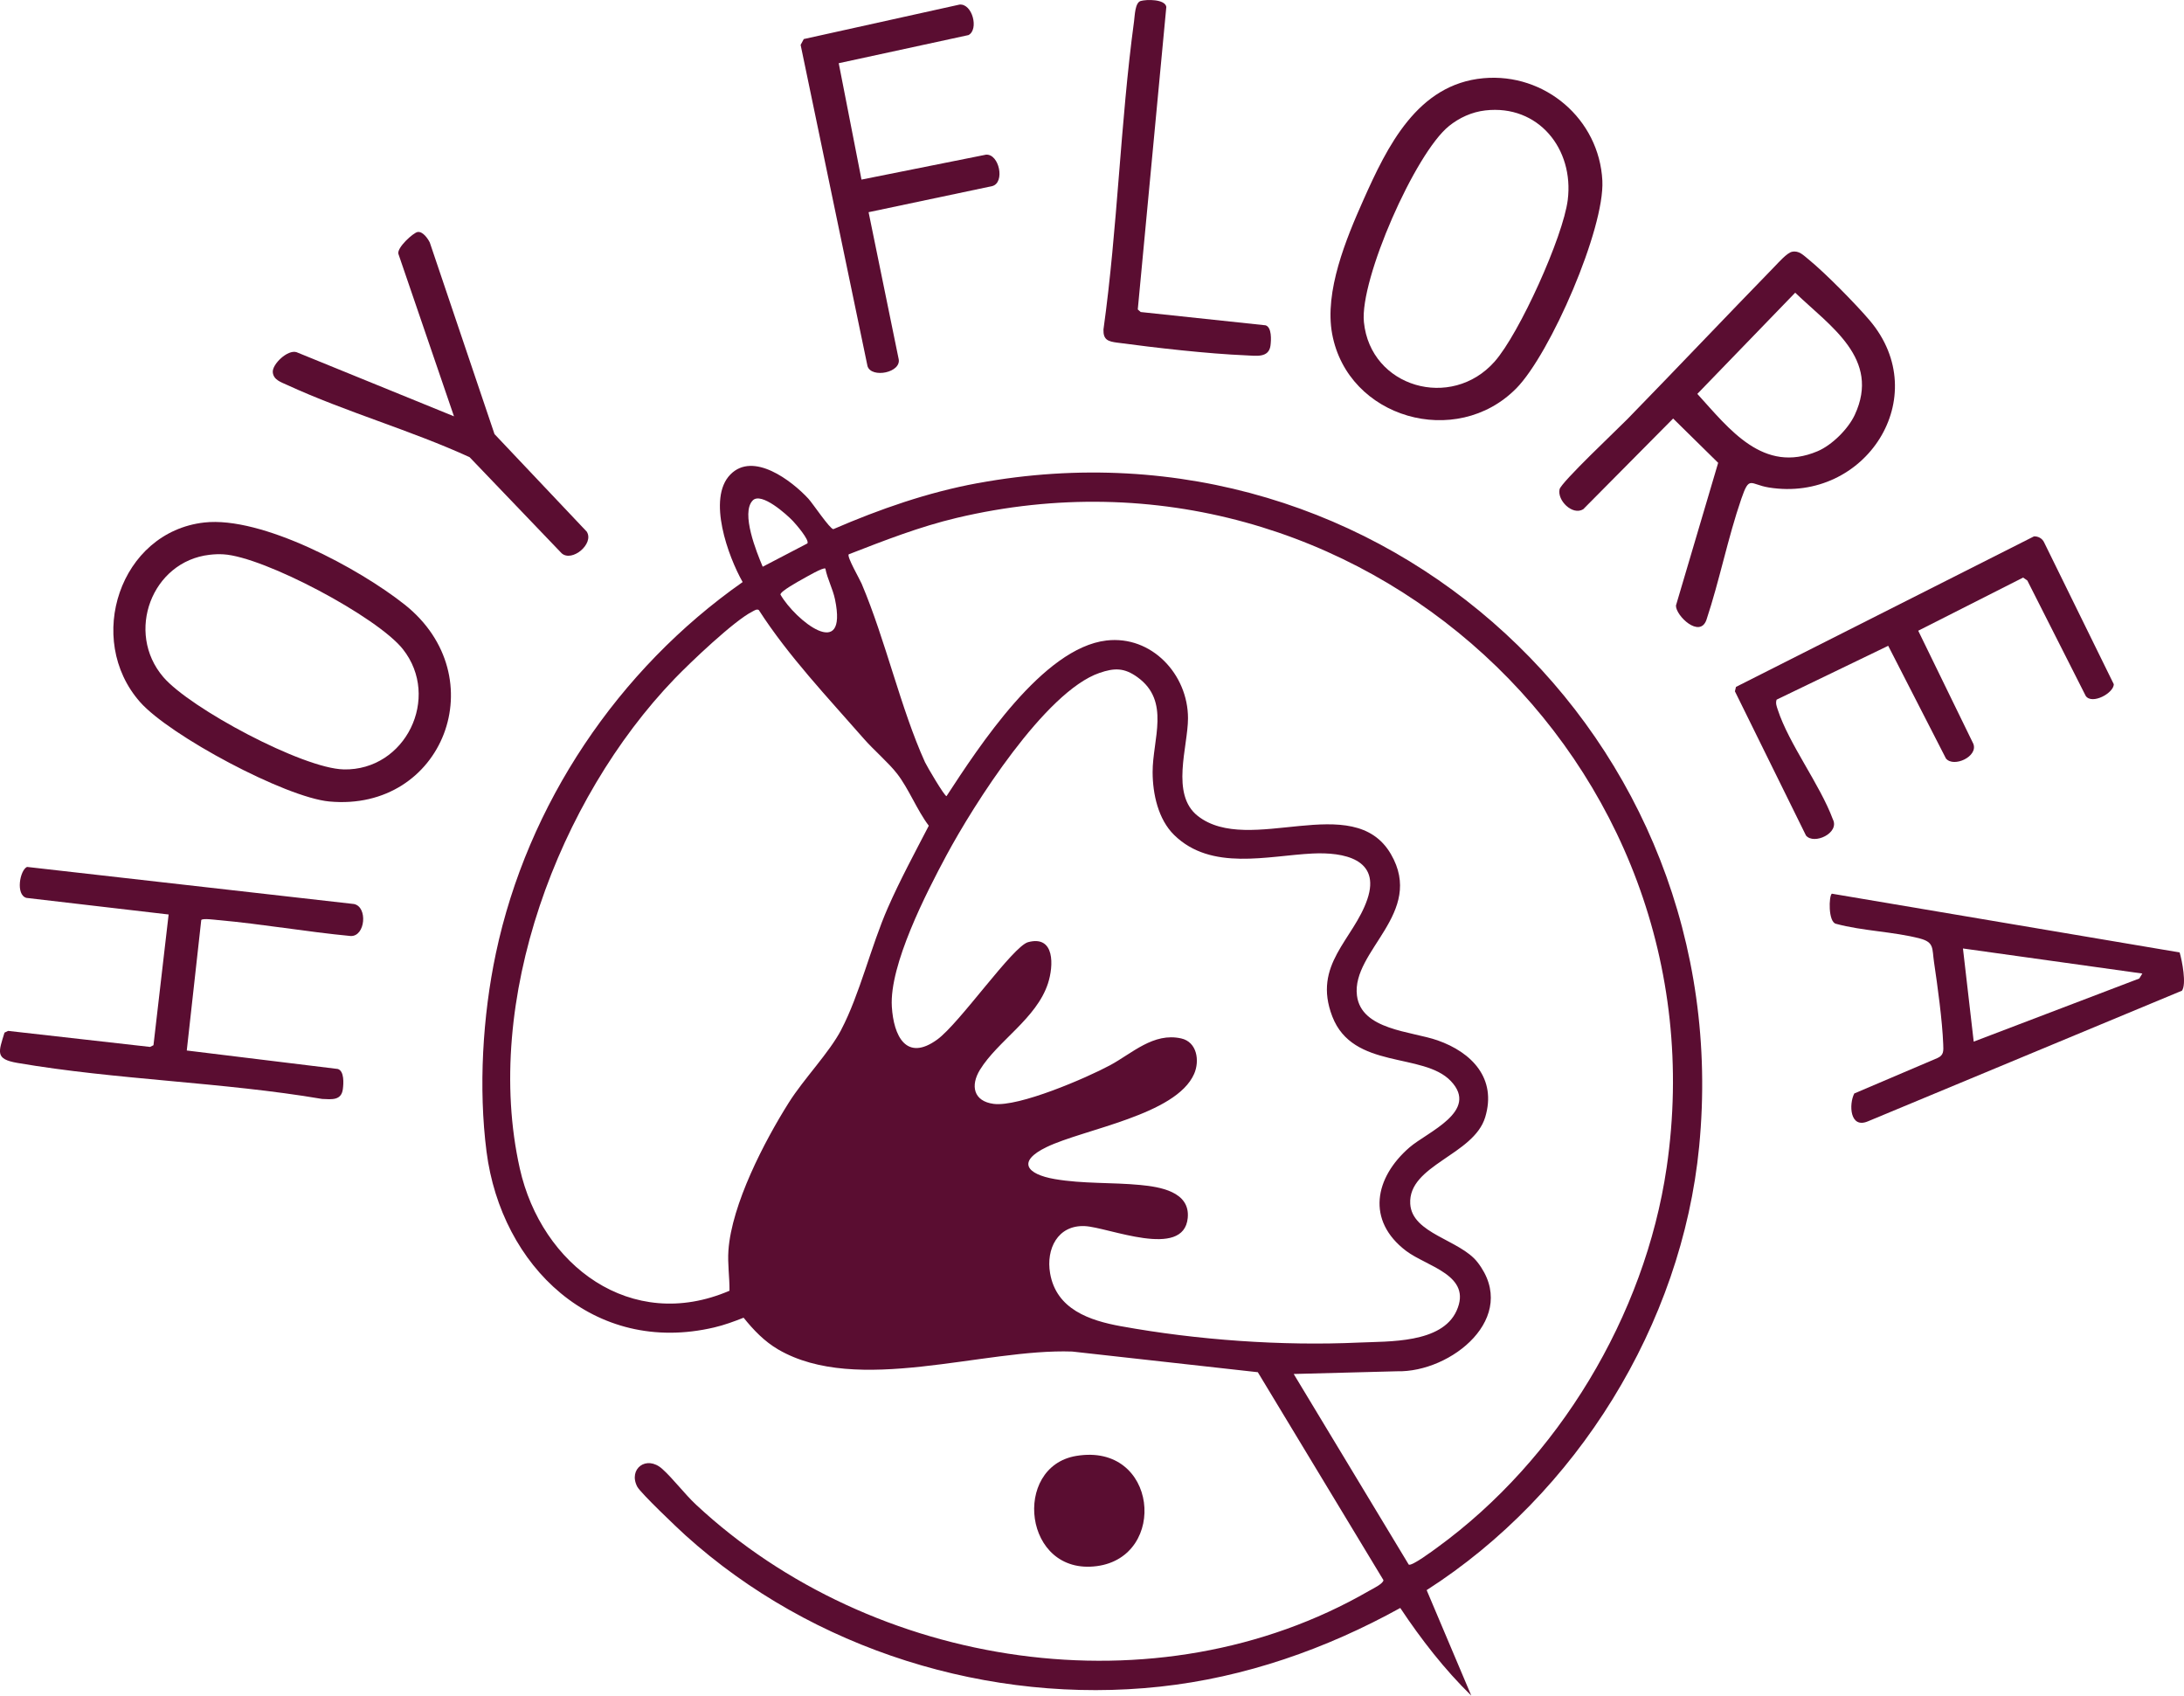 <svg fill="none" height="111" viewBox="0 0 143 111" width="143" xmlns="http://www.w3.org/2000/svg"><g fill="#5a0d31"><path d="m64.008 31.629c-3.271.603-6.404 1.697-9.444 3.011-.227-.008-1.347-1.682-1.634-1.994-1.09-1.18-3.614-3.113-5.11-1.581-1.534 1.569-.136 5.381.806 7.039-8.152 5.716-14.093 14.537-16.16 24.314-.866 4.096-1.143 8.81-.61 12.969.965 7.521 7.019 13.363 14.907 11.511.663-.156 1.296-.388 1.925-.637.647.806 1.367 1.556 2.266 2.08 5.176 3.012 13.438-.072 19.249.135l12.154 1.353 8.225 13.61c-.005.235-.712.572-.939.702-13.885 8.016-32.53 5.107-44.059-5.631-.759-.707-1.513-1.717-2.225-2.353-1.035-.925-2.236.006-1.635 1.164.214.412 2.642 2.72 3.155 3.183 8.308 7.498 19.917 11.113 31.073 9.909 5.556-.599 10.876-2.465 15.732-5.151 1.363 2.05 2.895 4.023 4.651 5.739l-2.923-6.907c9.82-6.292 16.71-17.377 17.843-29.044 2.596-26.749-20.687-48.318-47.247-43.419zm-9.966 5.593c.136.691.486 1.321.63 2.011.859 4.14-2.604 1.373-3.572-.312-.002-.217 1.2-.874 1.456-1.016.218-.121 1.363-.793 1.487-.684zm-4.759-4.46c.565-.581 2.239.925 2.643 1.355.193.204 1.09 1.241.939 1.457l-2.926 1.526c-.391-.93-1.45-3.522-.654-4.338zm5.801 34.646c-.798 1.52-2.44 3.193-3.439 4.777-1.605 2.544-3.735 6.656-3.95 9.662-.064.883.079 1.77.069 2.648-6.447 2.775-12.313-1.67-13.73-8.003-2.449-10.947 2.532-24.163 10.137-32.061 1.018-1.057 3.907-3.811 5.104-4.404.121-.06.27-.175.406-.095 1.947 3.023 4.512 5.72 6.884 8.433.644.737 1.604 1.551 2.175 2.286.759.976 1.306 2.393 2.074 3.403-.919 1.776-1.876 3.54-2.682 5.374-1.102 2.509-1.844 5.682-3.051 7.979zm18.304 19.41c-2.036-.371-4.226-1.1-4.632-3.468-.273-1.586.496-3.161 2.266-3.086 1.534.066 6.488 2.198 6.747-.537.163-1.73-1.849-2.033-3.108-2.155-1.846-.178-3.746-.067-5.604-.387-1.841-.318-2.495-1.148-.524-2.097 2.458-1.183 8.474-2.097 9.654-4.788.376-.856.194-2.09-.848-2.322-1.816-.405-3.209.977-4.654 1.755-1.558.839-5.982 2.745-7.625 2.53-1.32-.172-1.534-1.196-.893-2.237 1.168-1.894 3.699-3.35 4.449-5.645.377-1.153.466-3.178-1.3-2.705-.997.266-4.481 5.31-5.949 6.375-2.028 1.472-2.856-.232-2.973-2.151-.168-2.731 2.258-7.455 3.578-9.912 1.772-3.297 6.454-10.708 10.014-11.936.986-.34 1.627-.344 2.489.277 2.179 1.569.987 4.063.994 6.226.005 1.418.363 3.078 1.407 4.103 2.433 2.388 6.124 1.358 9.065 1.215 2.029-.099 4.481.356 3.587 2.994-.899 2.653-3.612 4.262-2.293 7.677 1.349 3.492 5.947 2.326 7.756 4.22 1.889 1.979-1.525 3.329-2.702 4.347-2.284 1.976-2.846 4.79-.218 6.779 1.362 1.03 4.356 1.588 3.298 3.919-.974 2.145-4.454 1.989-6.377 2.078-5.051.232-10.612-.163-15.6-1.07zm35.736-10.378c-1.424 9.705-7.111 19.117-15.03 24.873-.281.204-1.655 1.227-1.855 1.111l-7.532-12.479 6.753-.177c3.557.094 8.084-3.543 5.278-7.143-1.148-1.472-4.288-1.858-4.401-3.818-.146-2.542 4.152-3.183 4.907-5.666.772-2.539-.871-4.248-3.114-5.035-1.715-.602-5.002-.672-5.282-2.939-.362-2.937 4.471-5.388 2.223-9.254-2.459-4.228-9.284.152-12.649-2.502-1.795-1.416-.636-4.525-.636-6.392 0-2.87-2.38-5.437-5.344-5.089-4.157.487-8.351 6.951-10.468 10.189-.132.004-1.291-1.965-1.41-2.226-1.599-3.533-2.572-7.969-4.151-11.691-.129-.304-.977-1.761-.842-1.914 2.32-.902 4.638-1.808 7.07-2.385 26.224-6.221 50.382 15.959 46.483 42.54z"/><path d="m115.811 31.912c6.333 1.02 10.846-5.935 6.608-10.938-.897-1.059-2.932-3.126-3.995-3.987-.342-.277-.628-.602-1.09-.505-.325.068-.889.708-1.147.974-3.215 3.305-6.403 6.668-9.627 9.976-.643.659-4.341 4.139-4.445 4.597-.164.73.844 1.734 1.548 1.308l5.888-5.939 2.948 2.9-2.764 9.342c-.019.664 1.566 2.177 1.998.932.857-2.578 1.403-5.368 2.284-7.924.535-1.551.559-.936 1.794-.737zm-4.677-6.126 6.408-6.625c2.304 2.209 5.61 4.324 3.901 7.998-.428.92-1.488 1.978-2.434 2.379-3.557 1.506-5.773-1.443-7.874-3.752z"/><path d="m99.272 25.434c2.236-2.26 5.804-10.471 5.644-13.611-.207-4.028-3.759-7.063-7.78-6.704-4.332.387-6.307 4.474-7.869 7.978-1.128 2.531-2.56 5.982-2.042 8.765 1.028 5.526 8.124 7.537 12.047 3.57zm-4.402-17.18c.681-.548 1.501-.924 2.38-1.025 3.479-.399 5.818 2.526 5.4 5.86-.303 2.407-3.165 8.746-4.789 10.583-2.832 3.202-8.131 1.697-8.558-2.591-.278-2.789 3.355-11.048 5.569-12.827z"/><path d="m26.49 39.574c-2.95-2.341-9.335-5.798-13.12-5.369-5.514.627-7.829 7.64-4.2 11.752 1.937 2.195 9.506 6.242 12.393 6.511 7.453.693 10.887-8.164 4.927-12.895zm-3.99 10.793c-2.673-.057-10.05-3.993-11.808-6.045-2.503-2.924-.75-7.571 3.031-8.004.309-.035.595-.049.906-.03 2.663.156 10.082 4.098 11.752 6.211 2.495 3.156.184 7.956-3.881 7.87z"/><path d="m23.182 59.18-21.412-2.429c-.472.211-.759 1.83-.038 2.028l9.309 1.086-.992 8.558-.224.112-9.293-1.05-.237.114c-.389 1.28-.63 1.73.84 1.982 6.495 1.114 13.427 1.25 19.957 2.359.617.028 1.255.117 1.356-.637.051-.375.101-1.194-.33-1.325l-9.889-1.209.948-8.54c.079-.13.926-.013 1.084 0 2.905.257 5.801.771 8.706 1.046.962.026 1.118-1.907.214-2.094z"/><path d="m142.714 62.349-22.772-3.846c-.199.14-.249 1.857.272 1.972 1.746.473 3.771.51 5.497.963.947.249.789.653.921 1.544.233 1.572.544 3.831.603 5.384.015.414.051.714-.388.901l-5.435 2.315c-.366.712-.293 2.327.89 1.825l20.565-8.554c.306-.423.01-1.961-.153-2.504zm-2.643 1.708-10.84 4.131-.704-6.098 11.745 1.641z"/><path d="m120.011 53.639c-.855-2.298-2.879-4.934-3.611-7.183-.071-.216-.155-.423-.074-.654l7.306-3.526 3.781 7.377c.504.617 2.125-.129 1.792-.965l-3.607-7.399 6.868-3.479.275.191 3.825 7.557c.41.589 1.833-.184 1.837-.766l-4.566-9.294c-.119-.251-.387-.401-.663-.384l-19.509 9.853-.07.288 4.654 9.441c.52.626 2.214-.157 1.762-1.056z"/><path d="m58.835 23.476-1.963-9.585 8.099-1.709c.849-.232.454-2.117-.41-2.057l-8.154 1.632-1.49-7.619 8.494-1.841c.694-.359.261-2.073-.583-1.997l-10.199 2.257-.207.382 4.38 21.033c.258.813 2.256.421 2.034-.495z"/><path d="m38.426 34.812-6.048-6.395-4.237-12.542c-.136-.273-.461-.738-.796-.687-.281.042-1.38 1.033-1.258 1.437l3.638 10.629-10.309-4.199c-.583-.186-1.603.792-1.555 1.314.046.507.55.651.941.832 3.818 1.759 8.102 2.966 11.946 4.728l6.03 6.294c.68.594 2.13-.621 1.646-1.409z"/><path d="m73.148 22.43c2.546.341 5.907.727 8.447.833.639.027 1.48.182 1.591-.638.048-.359.093-1.208-.324-1.33l-8.175-.869-.19-.169 1.869-19.806c-.087-.517-1.299-.497-1.68-.387-.369.108-.382.945-.433 1.327-.902 6.673-1.073 13.502-2.003 20.179-.02.678.301.78.899.861z"/><path d="m71.812 102.523c4.681-.613 4.003-8.114-1.352-7.213-4.201.707-3.456 7.844 1.352 7.213z"/></g></svg>